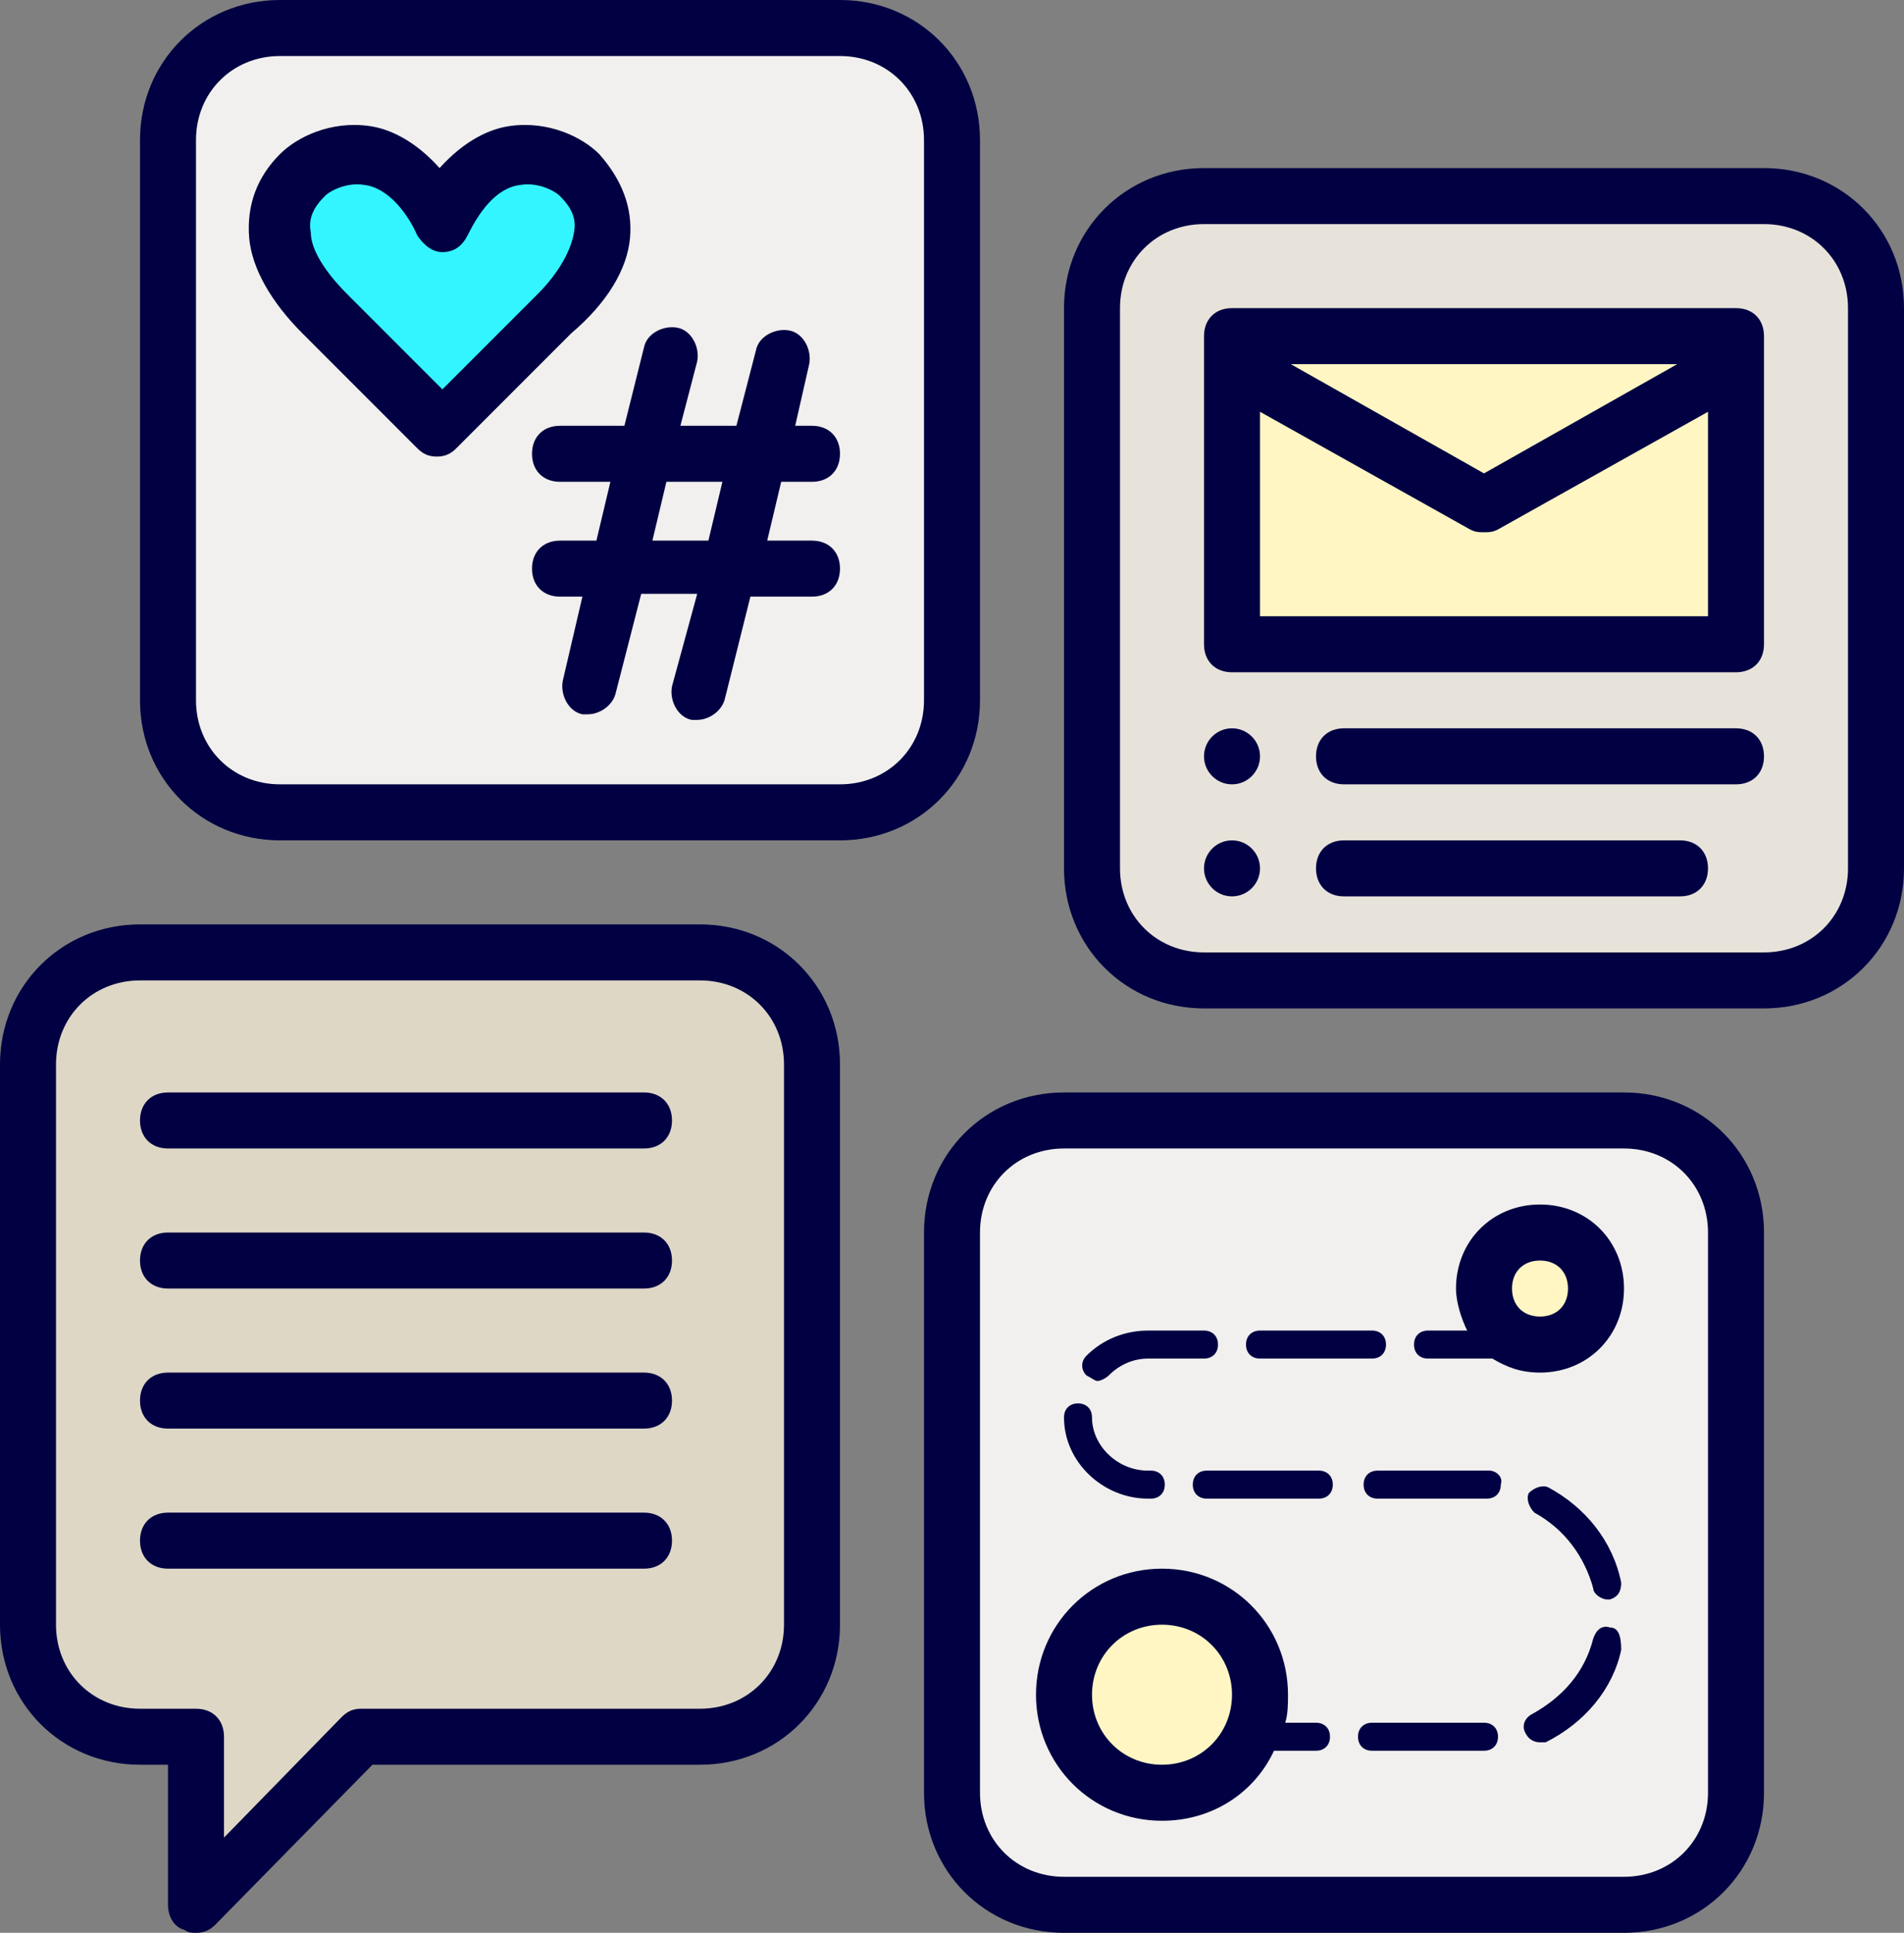 <svg width="68" height="69" viewBox="0 0 68 69" fill="none" xmlns="http://www.w3.org/2000/svg">
<rect x="0" y="0" width="68" height="69" fill="#808080" stroke="none"/>
<g id="icons">
<g id="Group">
<path id="Vector" d="M34 25C34 27.2 32.2 29 30 29H10C7.8 29 6 27.2 6 25V5C6 2.8 7.8 1 10 1H30C32.2 1 34 2.8 34 5V25Z" fill="#F1F0EE"/>
</g>
<g id="Group_2">
<path id="Vector_2" d="M67 31C67 33.2 65.2 35 63 35H43C40.8 35 39 33.2 39 31V11C39 8.8 40.8 7 43 7H63C65.2 7 67 8.8 67 11V31Z" fill="#E8E3DA"/>
</g>
<g id="Group_3">
<g id="Group_4">
<path id="Vector_3" d="M62 64C62 66.2 60.2 68 58 68H38C35.8 68 34 66.2 34 64V44C34 41.8 35.8 40 38 40H58C60.2 40 62 41.8 62 44V64Z" fill="#F1F0EE"/>
</g>
<g id="Group_5">
<path id="Vector_4" d="M58 69H38C35.2 69 33 66.8 33 64V44C33 41.2 35.2 39 38 39H58C60.8 39 63 41.2 63 44V64C63 66.8 60.8 69 58 69ZM38 41C36.3 41 35 42.3 35 44V64C35 65.7 36.3 67 38 67H58C59.7 67 61 65.7 61 64V44C61 42.3 59.7 41 58 41H38Z" fill="#000042"/>
</g>
</g>
<path id="Vector_5" d="M25 34H5C2.8 34 1 35.8 1 38V58C1 60.2 2.8 62 5 62H7V68L12.9 62H25C27.2 62 29 60.2 29 58V38C29 35.8 27.2 34 25 34Z" fill="#DED7C6"/>
<path id="Vector_6" d="M11.6 11.2C9.5 9.1 9.6 7.4 10.8 6.2C11.6 5.4 14.1 4.5 15.8 7.9C17.5 4.6 19.9 5.4 20.8 6.2C21.9 7.3 22 9.1 20 11.2L15.9 15.3L11.6 11.2Z" fill="#33F5FF"/>
<path id="Vector_7" d="M62 12H44V23H62V12Z" fill="#FFF6C4"/>
<path id="Vector_8" d="M41.5 64C43.433 64 45 62.433 45 60.5C45 58.567 43.433 57 41.5 57C39.567 57 38 58.567 38 60.5C38 62.433 39.567 64 41.5 64Z" fill="#FFF6C4"/>
<path id="Vector_9" d="M55 48C56.105 48 57 47.105 57 46C57 44.895 56.105 44 55 44C53.895 44 53 44.895 53 46C53 47.105 53.895 48 55 48Z" fill="#FFF6C4"/>
<g id="Group_6">
<path id="Vector_10" d="M30 0H10C7.2 0 5 2.2 5 5V25C5 27.8 7.2 30 10 30H30C32.8 30 35 27.8 35 25V5C35 2.2 32.8 0 30 0ZM33 25C33 26.7 31.7 28 30 28H10C8.3 28 7 26.7 7 25V5C7 3.3 8.3 2 10 2H30C31.7 2 33 3.3 33 5V25Z" fill="#000042"/>
<path id="Vector_11" d="M63 6H43C40.2 6 38 8.2 38 11V31C38 33.8 40.2 36 43 36H63C65.8 36 68 33.8 68 31V11C68 8.2 65.8 6 63 6ZM66 31C66 32.7 64.7 34 63 34H43C41.3 34 40 32.7 40 31V11C40 9.3 41.3 8 43 8H63C64.7 8 66 9.3 66 11V31Z" fill="#000042"/>
<path id="Vector_12" d="M25 33H5C2.2 33 0 35.2 0 38V58C0 60.8 2.2 63 5 63H6V68C6 68.4 6.2 68.8 6.6 68.9C6.7 69 6.9 69 7 69C7.3 69 7.5 68.9 7.7 68.7L13.3 63H25C27.8 63 30 60.8 30 58V38C30 35.2 27.8 33 25 33ZM28 58C28 59.7 26.7 61 25 61H12.9C12.6 61 12.4 61.1 12.2 61.3L8 65.6V62C8 61.4 7.6 61 7 61H5C3.3 61 2 59.7 2 58V38C2 36.3 3.3 35 5 35H25C26.7 35 28 36.3 28 38V58Z" fill="#000042"/>
<path id="Vector_13" d="M23 39H6C5.4 39 5 39.4 5 40C5 40.6 5.4 41 6 41H23C23.6 41 24 40.6 24 40C24 39.4 23.6 39 23 39Z" fill="#000042"/>
<path id="Vector_14" d="M62 26H48C47.4 26 47 26.4 47 27C47 27.6 47.4 28 48 28H62C62.6 28 63 27.6 63 27C63 26.4 62.6 26 62 26Z" fill="#000042"/>
<path id="Vector_15" d="M29 17.2C29.6 17.2 30 16.8 30 16.2C30 15.6 29.6 15.2 29 15.2H28.4L28.9 13C29 12.5 28.7 11.9 28.2 11.8C27.7 11.7 27.1 12 27 12.5L26.3 15.2H24.3L24.9 12.9C25 12.4 24.7 11.8 24.2 11.7C23.7 11.6 23.1 11.9 23 12.4L22.3 15.2H20C19.4 15.2 19 15.6 19 16.2C19 16.8 19.4 17.2 20 17.2H21.8L21.3 19.3H20C19.4 19.3 19 19.7 19 20.3C19 20.9 19.4 21.3 20 21.3H20.8L20.1 24.3C20 24.8 20.3 25.4 20.8 25.5C20.9 25.5 21 25.5 21 25.5C21.4 25.5 21.9 25.2 22 24.7L22.9 21.2H24.9L24 24.5C23.9 25 24.2 25.6 24.7 25.7C24.8 25.7 24.9 25.7 24.9 25.7C25.3 25.7 25.8 25.4 25.9 24.9L26.8 21.3H29C29.6 21.3 30 20.9 30 20.3C30 19.7 29.6 19.3 29 19.3H27.4L27.9 17.2H29ZM25.3 19.3H23.3L23.8 17.2H25.8L25.3 19.3Z" fill="#000042"/>
<path id="Vector_16" d="M23 44H6C5.4 44 5 44.4 5 45C5 45.6 5.4 46 6 46H23C23.6 46 24 45.6 24 45C24 44.4 23.6 44 23 44Z" fill="#000042"/>
<path id="Vector_17" d="M23 49H6C5.4 49 5 49.4 5 50C5 50.6 5.4 51 6 51H23C23.6 51 24 50.6 24 50C24 49.4 23.6 49 23 49Z" fill="#000042"/>
<path id="Vector_18" d="M23 54H6C5.4 54 5 54.4 5 55C5 55.6 5.4 56 6 56H23C23.6 56 24 55.6 24 55C24 54.4 23.6 54 23 54Z" fill="#000042"/>
<path id="Vector_19" d="M22.5 8.5C22.6 7.4 22.2 6.4 21.4 5.5C20.8 4.9 19.6 4.3 18.2 4.5C17.5 4.6 16.6 5 15.7 6C14.8 5 13.9 4.6 13.2 4.5C11.8 4.3 10.6 4.9 10 5.5C9.2 6.3 8.8 7.3 8.9 8.5C9 9.6 9.7 10.8 10.8 11.9L14.9 16C15.1 16.2 15.3 16.3 15.6 16.3C15.9 16.3 16.1 16.2 16.3 16L20.4 11.9C21.7 10.8 22.4 9.6 22.5 8.5ZM19.2 10.5L15.8 13.9L12.4 10.5C11.6 9.7 11.1 8.9 11.1 8.3C11 7.8 11.2 7.4 11.6 7C11.8 6.8 12.4 6.5 13 6.6C13.9 6.7 14.6 7.7 14.9 8.4C15.1 8.7 15.4 9 15.8 9C16.2 9 16.5 8.8 16.7 8.4C17.1 7.6 17.7 6.7 18.6 6.6C19.2 6.5 19.8 6.8 20 7C20.4 7.4 20.6 7.8 20.5 8.3C20.4 8.9 20 9.7 19.2 10.5Z" fill="#000042"/>
<path id="Vector_20" d="M62 11H44C43.4 11 43 11.4 43 12V23C43 23.6 43.4 24 44 24H62C62.6 24 63 23.6 63 23V12C63 11.4 62.6 11 62 11ZM59.9 13L53 16.9L46.1 13H59.9ZM61 22H45V14.7L52.5 18.9C52.7 19 52.8 19 53 19C53.2 19 53.3 19 53.5 18.9L61 14.7V22Z" fill="#000042"/>
<path id="Vector_21" d="M44 28C44.552 28 45 27.552 45 27C45 26.448 44.552 26 44 26C43.448 26 43 26.448 43 27C43 27.552 43.448 28 44 28Z" fill="#000042"/>
<path id="Vector_22" d="M60 30H48C47.4 30 47 30.4 47 31C47 31.6 47.4 32 48 32H60C60.6 32 61 31.6 61 31C61 30.4 60.6 30 60 30Z" fill="#000042"/>
<path id="Vector_23" d="M44 32C44.552 32 45 31.552 45 31C45 30.448 44.552 30 44 30C43.448 30 43 30.448 43 31C43 31.552 43.448 32 44 32Z" fill="#000042"/>
<path id="Vector_24" d="M55 43C53.3 43 52 44.3 52 46C52 46.5 52.2 47.1 52.4 47.5H51C50.7 47.5 50.5 47.7 50.5 48C50.5 48.3 50.7 48.5 51 48.5H53.3C53.8 48.8 54.3 49 55 49C56.7 49 58 47.7 58 46C58 44.3 56.7 43 55 43ZM55 47C54.4 47 54 46.6 54 46C54 45.4 54.4 45 55 45C55.6 45 56 45.4 56 46C56 46.6 55.6 47 55 47Z" fill="#000042"/>
<path id="Vector_25" d="M57.5 58.1C57.2 58 57 58.2 56.9 58.5C56.6 59.7 55.8 60.6 54.7 61.2C54.5 61.3 54.3 61.6 54.5 61.9C54.6 62.1 54.8 62.2 55 62.2C55.1 62.2 55.1 62.2 55.2 62.2C56.6 61.5 57.6 60.3 57.9 58.9C57.9 58.4 57.8 58.1 57.5 58.1Z" fill="#000042"/>
<path id="Vector_26" d="M53.2 52.5H49.2C48.9 52.5 48.7 52.7 48.7 53C48.7 53.3 48.9 53.5 49.2 53.5H53H53.1C53.4 53.5 53.6 53.3 53.6 53C53.7 52.7 53.4 52.5 53.2 52.5Z" fill="#000042"/>
<path id="Vector_27" d="M47 61.5H45.9C46 61.2 46 60.8 46 60.5C46 58 44 56 41.5 56C39 56 37 58 37 60.5C37 63 39 65 41.5 65C43.3 65 44.8 64 45.5 62.5H47C47.3 62.5 47.5 62.3 47.5 62C47.5 61.7 47.3 61.5 47 61.5ZM41.5 63C40.1 63 39 61.9 39 60.5C39 59.1 40.1 58 41.5 58C42.9 58 44 59.1 44 60.5C44 61.9 42.9 63 41.5 63Z" fill="#000042"/>
<path id="Vector_28" d="M55.3 53.1C55.1 53 54.8 53.1 54.6 53.3C54.5 53.5 54.6 53.8 54.8 54C55.9 54.6 56.6 55.6 56.9 56.7C56.9 56.9 57.2 57.1 57.4 57.1H57.5C57.8 57 57.9 56.8 57.9 56.5C57.6 55 56.6 53.8 55.3 53.1Z" fill="#000042"/>
<path id="Vector_29" d="M38 50.6C38 52.2 39.4 53.5 41 53.5H41.1C41.4 53.5 41.6 53.3 41.6 53C41.6 52.7 41.4 52.5 41.1 52.5H41C39.9 52.5 39 51.6 39 50.6C39 50.3 38.8 50.1 38.5 50.1C38.2 50.1 38 50.3 38 50.6Z" fill="#000042"/>
<path id="Vector_30" d="M53 61.5H49C48.7 61.5 48.5 61.7 48.5 62C48.5 62.3 48.7 62.5 49 62.5H53C53.3 62.5 53.5 62.3 53.5 62C53.5 61.7 53.3 61.5 53 61.5Z" fill="#000042"/>
<path id="Vector_31" d="M39.2 49.3C39.3 49.3 39.5 49.2 39.6 49.1C40 48.7 40.5 48.5 41 48.5H43C43.3 48.5 43.5 48.3 43.5 48C43.5 47.7 43.3 47.5 43 47.5H41C40.2 47.5 39.4 47.8 38.8 48.4C38.6 48.6 38.6 48.9 38.8 49.1C39 49.2 39.1 49.3 39.2 49.3Z" fill="#000042"/>
<path id="Vector_32" d="M49 48.5C49.3 48.5 49.5 48.3 49.5 48C49.5 47.7 49.3 47.5 49 47.5H45C44.7 47.5 44.5 47.7 44.5 48C44.5 48.3 44.7 48.5 45 48.5H49Z" fill="#000042"/>
<path id="Vector_33" d="M47.1 52.5H43.1C42.8 52.5 42.6 52.7 42.6 53C42.6 53.3 42.8 53.5 43.1 53.5H47.1C47.4 53.5 47.6 53.3 47.6 53C47.6 52.7 47.4 52.5 47.1 52.5Z" fill="#000042"/>
</g>
</g>
</svg>
